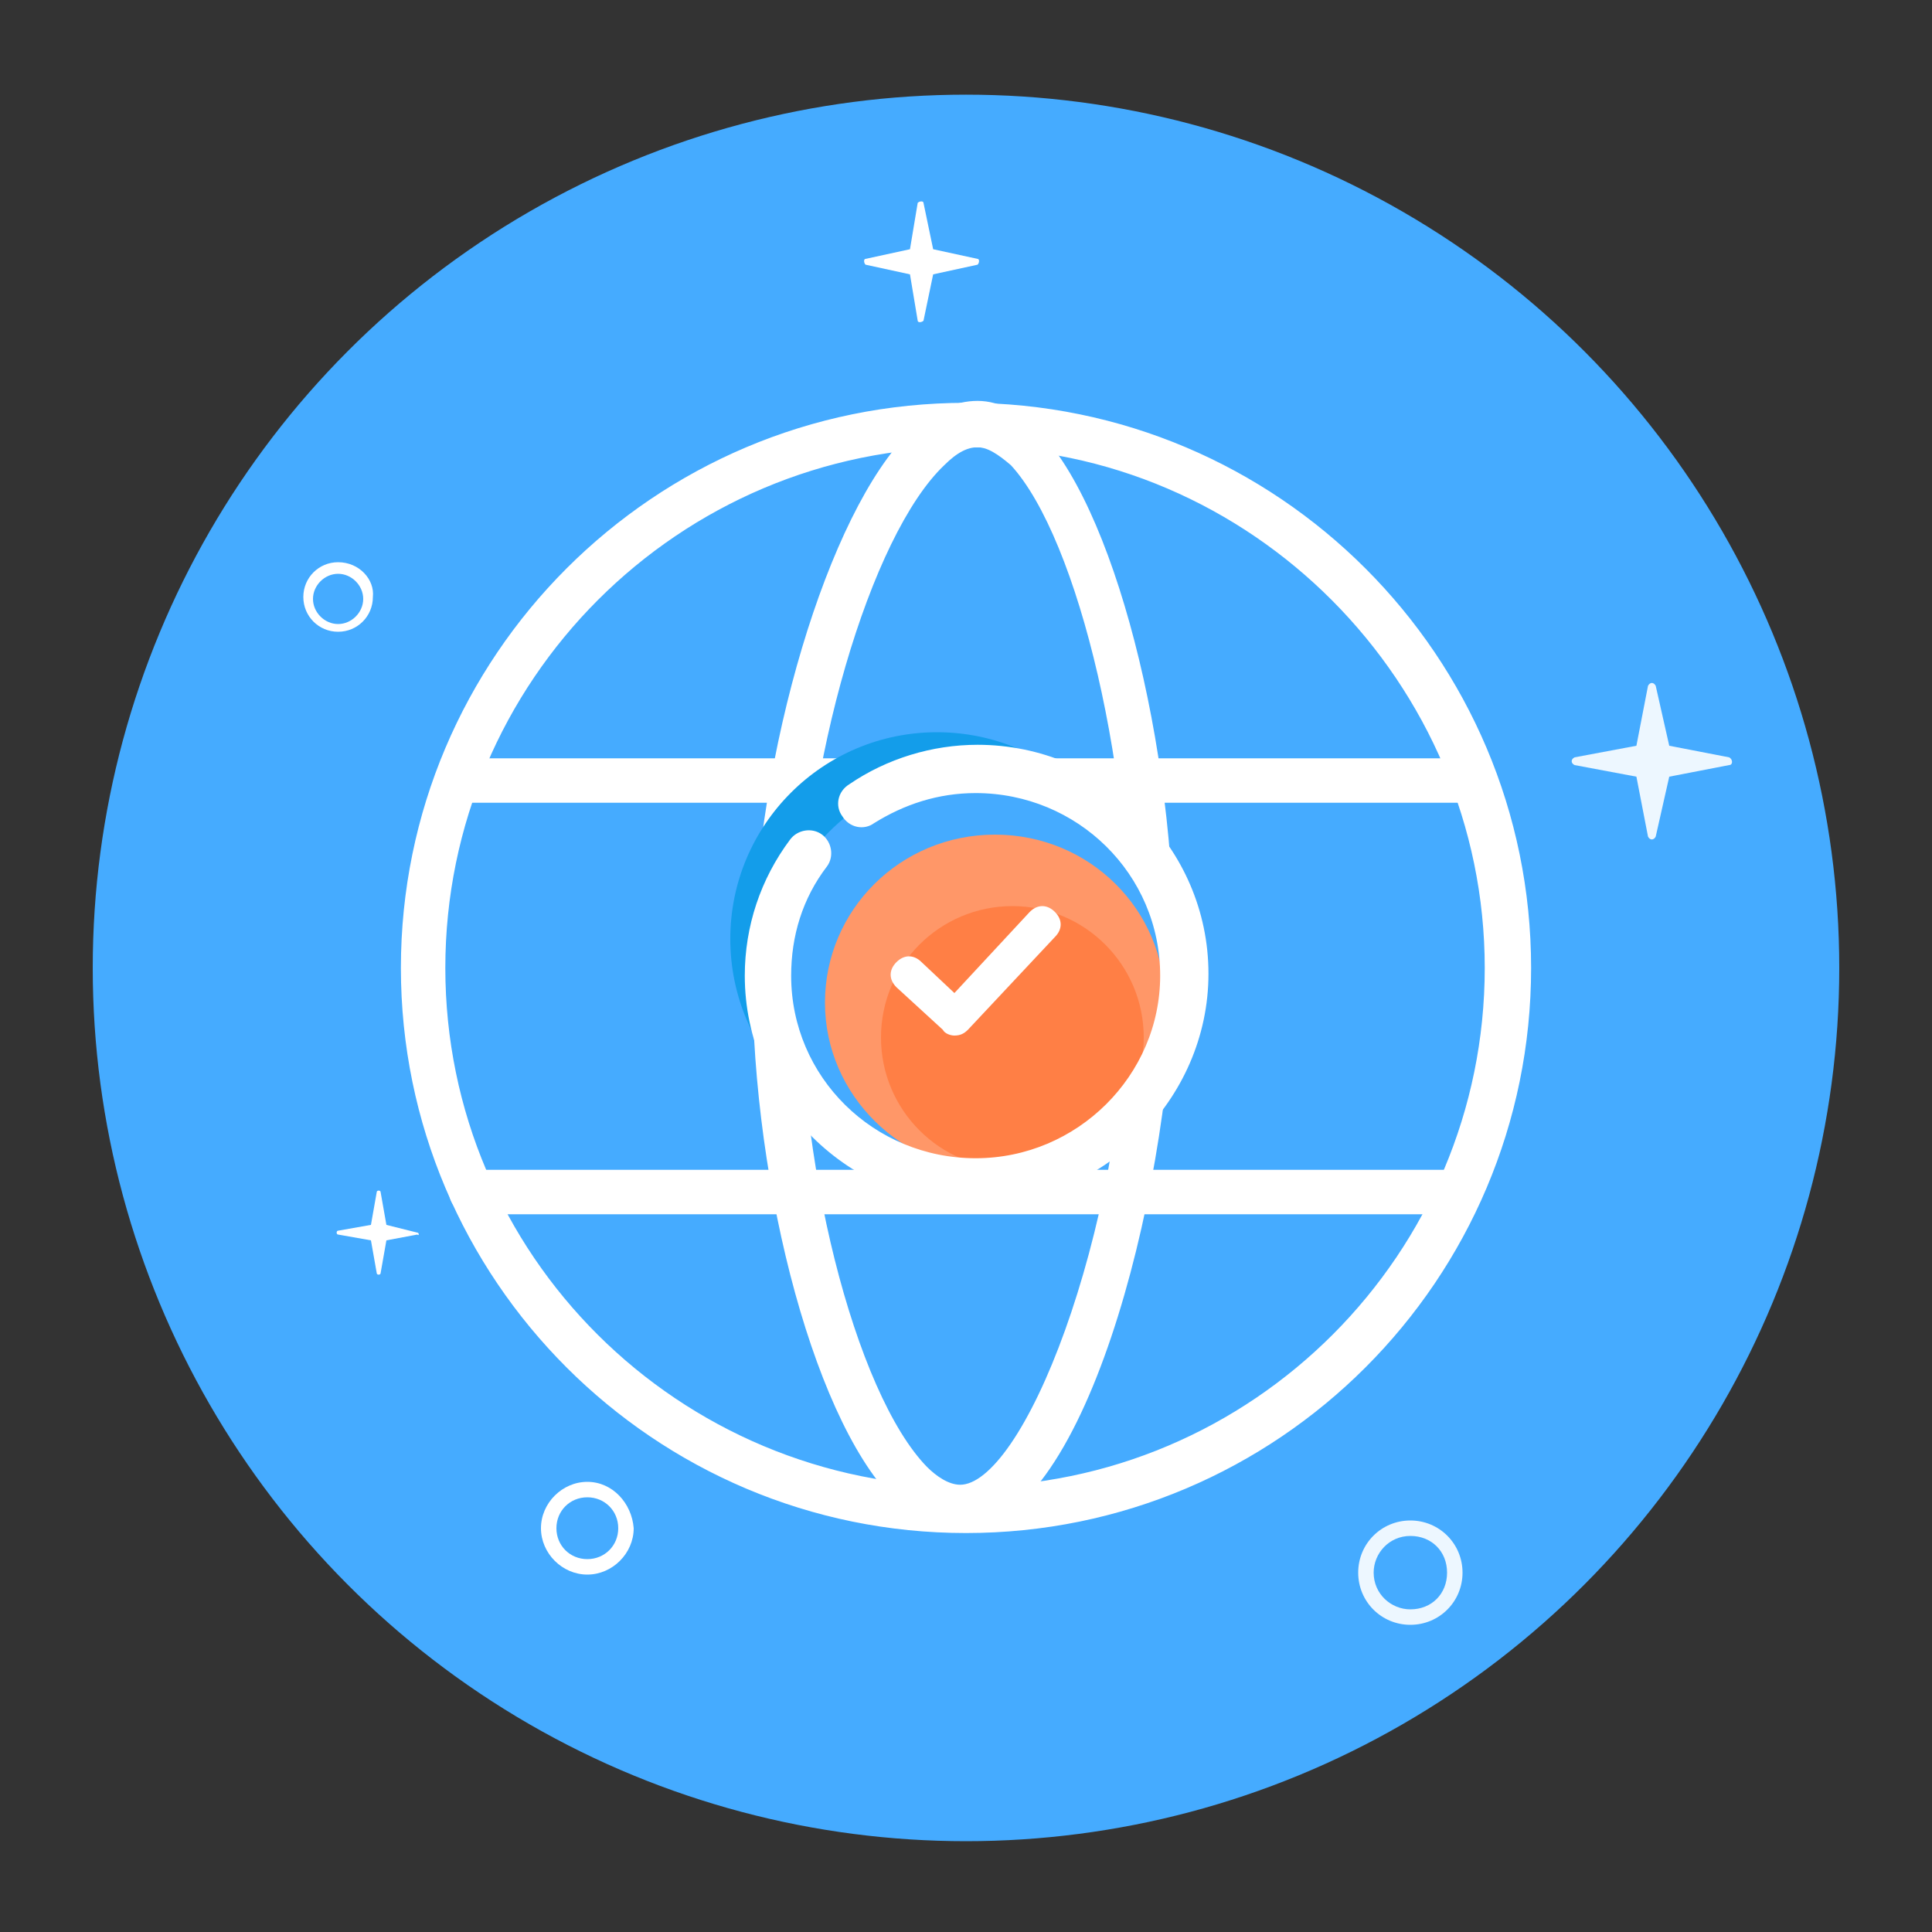 <?xml version="1.0" encoding="utf-8"?>
<!-- Generator: Adobe Illustrator 24.2.3, SVG Export Plug-In . SVG Version: 6.00 Build 0)  -->
<svg version="1.1" id="图层_1" xmlns="http://www.w3.org/2000/svg" xmlns:xlink="http://www.w3.org/1999/xlink" x="0px" y="0px"
	 viewBox="0 0 100 100" style="enable-background:new 0 0 100 100;" xml:space="preserve">
<rect x="0" y="0" width="100" height="100" fill="#333333" stroke="none"/>
<style type="text/css">
	.st0{fill:#45ABFF;}
	.st1{opacity:0.9;fill:#FFFFFF;}
	.st2{fill:#FFFFFF;}
	.st3{fill:none;stroke:#FFFFFF;stroke-width:0.75;stroke-miterlimit:10;}
	.st4{fill:#FFFFFF;stroke:#FFFFFF;stroke-width:0.5;stroke-miterlimit:10;}
	.st5{fill:#139DEA;}
	.st6{fill:#FF9768;}
	.st7{fill:#FF7F45;}
</style>
<circle class="st0" cx="50" cy="50.1" r="45.2"/>
<path class="st1" d="M73,78.7c-1.5,0-2.7,1.2-2.7,2.7c0,1.5,1.2,2.7,2.7,2.7c1.5,0,2.7-1.2,2.7-2.7C75.7,79.9,74.5,78.7,73,78.7z
	 M73,83.3c-1,0-1.9-0.8-1.9-1.9c0-1,0.8-1.9,1.9-1.9s1.9,0.8,1.9,1.9C74.9,82.5,74.1,83.3,73,83.3z"/>
<path class="st2" d="M30.4,76.7c-1.3,0-2.4,1.1-2.4,2.4c0,1.3,1.1,2.4,2.4,2.4c1.3,0,2.4-1.1,2.4-2.4C32.7,77.8,31.7,76.7,30.4,76.7
	z M30.4,80.7c-0.9,0-1.6-0.7-1.6-1.6c0-0.9,0.7-1.6,1.6-1.6s1.6,0.7,1.6,1.6C32,80,31.3,80.7,30.4,80.7z"/>
<path class="st2" d="M17.5,29.1c-1,0-1.8,0.8-1.8,1.8c0,1,0.8,1.8,1.8,1.8c1,0,1.8-0.8,1.8-1.8C19.4,30,18.6,29.1,17.5,29.1z
	 M17.5,32.3c-0.7,0-1.3-0.6-1.3-1.3c0-0.7,0.6-1.3,1.3-1.3c0.7,0,1.3,0.6,1.3,1.3C18.8,31.7,18.2,32.3,17.5,32.3z"/>
<path class="st2" d="M50.6,13.4l-2.3-0.5l-0.5-2.4c0-0.1-0.2-0.1-0.3,0l-0.4,2.4l-2.3,0.5c-0.1,0-0.1,0.2,0,0.3l2.3,0.5l0.4,2.4
	c0,0.1,0.2,0.1,0.3,0l0.5-2.4l2.3-0.5C50.7,13.6,50.7,13.4,50.6,13.4z"/>
<path class="st1" d="M89.5,39.2l-3.1-0.6l-0.7-3.1c-0.1-0.2-0.3-0.2-0.4,0l-0.6,3.1l-3.2,0.6c-0.2,0.1-0.2,0.3,0,0.4l3.2,0.6
	l0.6,3.1c0.1,0.2,0.3,0.2,0.4,0l0.7-3.1l3.1-0.6C89.7,39.6,89.7,39.3,89.5,39.2z"/>
<g>
	<g id="XMLID_50_">
		<g>
			<circle id="XMLID_53_" class="st3" cx="50" cy="50.1" r="28.1"/>
			<path class="st4" d="M50,79.1c-16,0-29-13-29-29s13-29,29-29s29,13,29,29S66,79.1,50,79.1z M50,22.9c-15,0-27.2,12.2-27.2,27.2
				S35,77.2,50,77.2S77.1,65,77.1,50.1S64.9,22.9,50,22.9z"/>
		</g>
		<g>
			<path id="XMLID_52_" class="st3" d="M49.7,78.1c-4.9,0-9.8-15.3-9.5-28.4c0.2-12.9,5.5-27.8,10.4-27.7c4.9,0.1,9.4,15.8,9,28.9
				C59.3,63.2,54.5,78.1,49.7,78.1z"/>
			<path class="st4" d="M49.7,79C49.7,79,49.7,79,49.7,79c-1.1,0-2.2-0.5-3.3-1.6c-4.2-4.3-7.4-17-7.2-27.8
				c0.2-10.6,3.9-23,8.1-27.1c1.1-1,2.2-1.5,3.3-1.5c1.1,0,2.1,0.6,3.1,1.6c4,4.3,7.1,17.2,6.8,28.2C60.2,62.1,55.8,79,49.7,79z
				 M50.6,22.9c-0.6,0-1.2,0.3-1.9,1c-3.9,3.7-7.4,15.7-7.5,25.8c-0.3,10.2,2.8,22.5,6.6,26.4c0.5,0.5,1.2,1,1.9,1h0c0,0,0,0,0,0
				c3.5,0,8.6-13,9-26.3c0.3-10.5-2.6-23-6.2-26.9C51.8,23.3,51.2,22.9,50.6,22.9C50.6,22.9,50.6,22.9,50.6,22.9z"/>
		</g>
		<g id="XMLID_51_">
			<path class="st4" d="M75.5,62.6H24.4c-0.5,0-0.9-0.4-0.9-0.9s0.4-0.9,0.9-0.9h51.1c0.5,0,0.9,0.4,0.9,0.9S76.1,62.6,75.5,62.6z"
				/>
			<path class="st4" d="M76.1,41.3H23.8c-0.5,0-0.9-0.4-0.9-0.9c0-0.5,0.4-0.9,0.9-0.9h52.3c0.5,0,0.9,0.4,0.9,0.9
				C77.1,40.9,76.6,41.3,76.1,41.3z"/>
		</g>
	</g>
	<g>
		<ellipse id="XMLID_49_" class="st5" cx="48.5" cy="48.6" rx="10.7" ry="10.7"/>
		<g id="XMLID_45_">
			<ellipse id="XMLID_48_" class="st0" cx="50.5" cy="50.6" rx="10.7" ry="10.7"/>
			<path id="XMLID_47_" class="st6" d="M51.5,60.6c-4.8,0-8.8-3.9-8.8-8.7s3.9-8.7,8.8-8.7s8.8,3.9,8.8,8.7S56.4,60.6,51.5,60.6z"/>
			<ellipse id="XMLID_46_" class="st7" cx="52.4" cy="53.7" rx="6.8" ry="6.8"/>
			<path class="st2" d="M49.4,53.6c-0.2,0-0.5-0.1-0.6-0.3l-2.4-2.2c-0.4-0.4-0.4-0.9,0-1.3c0.4-0.4,0.9-0.4,1.3,0l1.7,1.6l3.9-4.2
				c0.4-0.4,0.9-0.4,1.3,0c0.4,0.4,0.4,0.9,0,1.3l-4.5,4.8C49.9,53.5,49.7,53.6,49.4,53.6C49.4,53.6,49.4,53.6,49.4,53.6z"/>
			<path class="st4" d="M50.5,62.1c-6.4,0-11.7-5.2-11.7-11.6c0-2.5,0.8-4.9,2.3-6.9c0.3-0.4,0.9-0.5,1.3-0.2
				c0.4,0.3,0.5,0.9,0.2,1.3c-1.3,1.7-1.9,3.7-1.9,5.8c0,5.4,4.4,9.7,9.8,9.7s9.8-4.4,9.8-9.7c0-5.4-4.4-9.7-9.8-9.7
				c-2,0-3.8,0.6-5.4,1.6c-0.4,0.3-1,0.2-1.3-0.3c-0.3-0.4-0.2-1,0.3-1.3c1.9-1.3,4.2-2,6.5-2c6.4,0,11.7,5.2,11.7,11.6
				S56.9,62.1,50.5,62.1z"/>
		</g>
	</g>
</g>
<path class="st2" d="M21.6,63.8L20,63.4l-0.3-1.7c0-0.1-0.2-0.1-0.2,0l-0.3,1.7l-1.7,0.3c-0.1,0-0.1,0.2,0,0.2l1.7,0.3l0.3,1.7
	c0,0.1,0.2,0.1,0.2,0l0.3-1.7l1.6-0.3C21.7,64,21.7,63.8,21.6,63.8z"/>
</svg>
